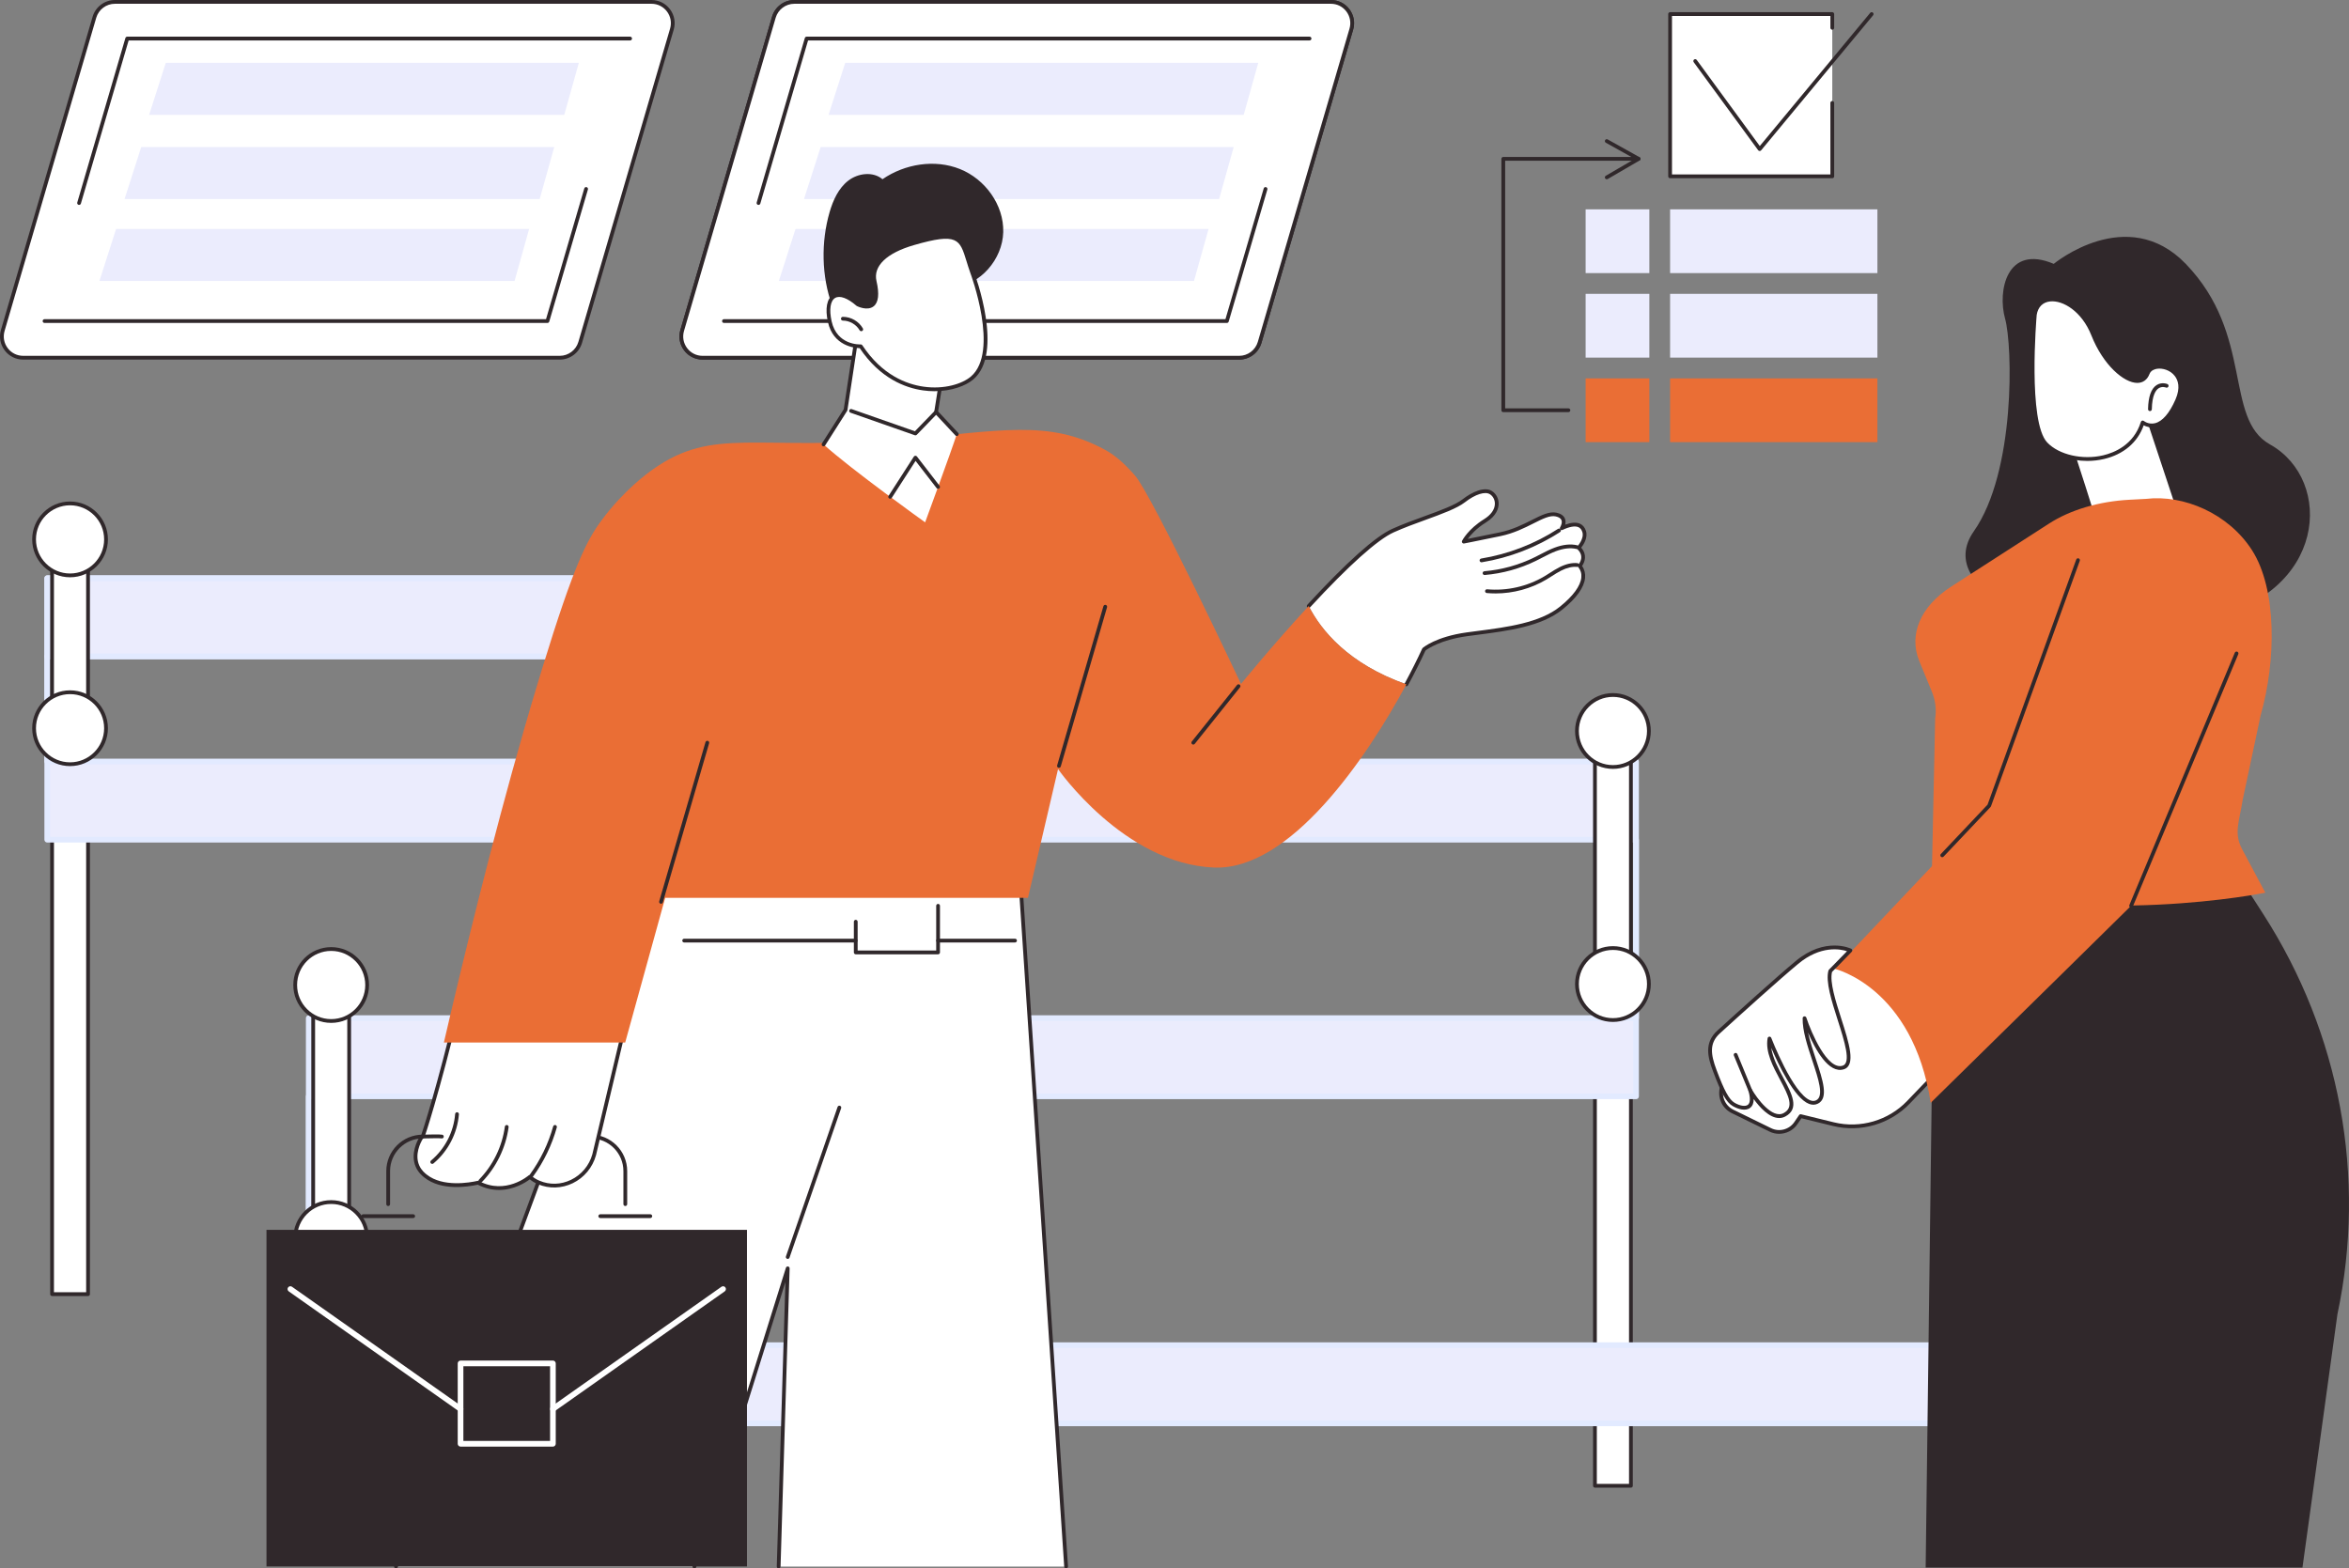<?xml version="1.0" encoding="UTF-8"?>
<svg xmlns="http://www.w3.org/2000/svg" width="602" height="402" viewBox="0 0 602 402" fill="none">
  <rect x="0" y="0" width="602" height="402" fill="#808080" stroke="none"/>
  <g clip-path="url(#clip0_2779_12192)">
    <path d="M317.588 91.686H180.064C176.427 91.686 173.81 88.191 174.833 84.698L198.328 4.406C199.009 2.081 201.138 0.484 203.559 0.484H341.083C344.72 0.484 347.337 3.979 346.314 7.472L322.817 87.764C322.136 90.089 320.007 91.686 317.585 91.686H317.588Z" fill="white"></path>
    <path d="M317.587 92.17H180.064C178.176 92.17 176.446 91.302 175.313 89.791C174.181 88.28 173.836 86.373 174.367 84.561L197.865 4.27C198.6 1.757 200.942 0 203.561 0H341.085C342.973 0 344.703 0.868 345.835 2.379C346.966 3.89 347.311 5.797 346.781 7.609L323.284 87.902C322.549 90.415 320.206 92.172 317.587 92.172V92.17ZM203.559 0.969C201.368 0.969 199.408 2.438 198.791 4.543L175.294 84.835C174.85 86.353 175.138 87.948 176.086 89.213C177.032 90.479 178.483 91.204 180.062 91.204H317.585C319.776 91.204 321.736 89.734 322.353 87.629L345.851 7.337C346.294 5.819 346.007 4.224 345.06 2.959C344.114 1.694 342.663 0.969 341.085 0.969H203.561H203.559Z" fill="#30282B"></path>
    <path d="M194.39 52.52C194.346 52.52 194.3 52.514 194.254 52.5C193.997 52.426 193.85 52.155 193.925 51.901L206.262 9.746C206.323 9.539 206.512 9.398 206.727 9.398H335.613C335.88 9.398 336.096 9.616 336.096 9.882C336.096 10.148 335.878 10.365 335.613 10.365H207.089L194.855 52.173C194.794 52.384 194.601 52.52 194.39 52.52Z" fill="#30282B"></path>
    <path d="M314.42 82.776H185.535C185.267 82.776 185.052 82.559 185.052 82.293C185.052 82.027 185.269 81.81 185.535 81.81H314.058L323.866 48.294C323.941 48.037 324.209 47.89 324.465 47.965C324.722 48.039 324.869 48.31 324.795 48.564L314.885 82.429C314.824 82.636 314.635 82.776 314.42 82.776Z" fill="#30282B"></path>
    <path d="M305.992 72.023H199.604L203.873 58.691H309.729L305.992 72.023Z" fill="#EBECFD"></path>
    <path d="M312.434 51.023H206.045L210.315 37.691H316.17L312.434 51.023Z" fill="#EBECFD"></path>
    <path d="M318.734 29.435H212.343L216.615 16.105H322.47L318.734 29.435Z" fill="#EBECFD"></path>
    <path d="M417.969 255.004H408.751V380.819H417.969V255.004Z" fill="white"></path>
    <path d="M417.97 381.301H408.752C408.485 381.301 408.27 381.084 408.27 380.818V255.003C408.27 254.735 408.487 254.52 408.752 254.52H417.97C418.238 254.52 418.453 254.737 418.453 255.003V380.818C418.453 381.086 418.236 381.301 417.97 381.301ZM409.235 380.332H417.487V255.486H409.235V380.332Z" fill="#30282B"></path>
    <path d="M22.562 205.891H13.345V331.706H22.562V205.891Z" fill="white"></path>
    <path d="M22.562 332.188H13.344C13.076 332.188 12.861 331.97 12.861 331.705V205.89C12.861 205.622 13.079 205.406 13.344 205.406H22.562C22.83 205.406 23.045 205.624 23.045 205.89V331.705C23.045 331.973 22.828 332.188 22.562 332.188ZM13.827 331.219H22.079V206.373H13.827V331.219Z" fill="#30282B"></path>
    <path d="M245.203 168.967H12.104C11.705 168.967 11.378 168.642 11.378 168.24V148.204C11.378 147.802 11.703 147.477 12.104 147.477H245.203C245.603 147.477 245.93 147.802 245.93 148.204V168.24C245.93 168.642 245.605 168.967 245.203 168.967ZM12.829 167.515H244.477V148.931H12.829V167.515Z" fill="#E2EAFF"></path>
    <path d="M419.288 195.32H12.104V215.357H419.288V195.32Z" fill="#EBECFD"></path>
    <path d="M419.286 260.66H79.122V280.696H419.286V260.66Z" fill="#EBECFD"></path>
    <path d="M506.35 344.879H99.166V364.915H506.35V344.879Z" fill="#EBECFD"></path>
    <path d="M222.957 147.887H12.104V167.923H222.957V147.887Z" fill="#EBECFD"></path>
    <path d="M524.972 345.508H79.122C78.723 345.508 78.396 345.182 78.396 344.78V260.956C78.396 260.554 78.721 260.229 79.122 260.229H418.562V195.909H12.104C11.705 195.909 11.378 195.584 11.378 195.182V148.196C11.378 147.794 11.703 147.469 12.104 147.469H257.117C257.516 147.469 257.843 147.794 257.843 148.196C257.843 148.598 257.518 148.923 257.117 148.923H12.829V194.457H419.288C419.688 194.457 420.015 194.782 420.015 195.184V260.956C420.015 261.358 419.69 261.683 419.288 261.683H79.849V344.056H524.972C525.372 344.056 525.699 344.381 525.699 344.783C525.699 345.185 525.374 345.51 524.972 345.51V345.508Z" fill="#E2EAFF"></path>
    <path d="M524.972 365.548H79.122C78.723 365.548 78.396 365.223 78.396 364.821V280.997C78.396 280.595 78.721 280.269 79.122 280.269H418.562V215.949H12.104C11.705 215.949 11.378 215.624 11.378 215.225V168.239C11.378 167.837 11.703 167.512 12.104 167.512H257.117C257.516 167.512 257.843 167.837 257.843 168.239C257.843 168.641 257.518 168.966 257.117 168.966H12.829V214.5H419.288C419.688 214.5 420.015 214.825 420.015 215.227V280.999C420.015 281.401 419.69 281.726 419.288 281.726H79.849V364.098H524.972C525.372 364.098 525.699 364.424 525.699 364.826C525.699 365.228 525.374 365.553 524.972 365.553V365.548Z" fill="#E2EAFF"></path>
    <path d="M89.483 257.188H80.266V311.765H89.483V257.188Z" fill="white"></path>
    <path d="M89.483 312.247H80.265C79.997 312.247 79.782 312.03 79.782 311.764V257.186C79.782 256.918 80 256.703 80.265 256.703H89.483C89.751 256.703 89.966 256.921 89.966 257.186V311.764C89.966 312.032 89.749 312.247 89.483 312.247ZM80.748 311.278H89V257.667H80.748V311.278Z" fill="#30282B"></path>
    <path d="M84.873 261.694C89.964 261.694 94.091 257.564 94.091 252.47C94.091 247.376 89.964 243.246 84.873 243.246C79.782 243.246 75.655 247.376 75.655 252.47C75.655 257.564 79.782 261.694 84.873 261.694Z" fill="white"></path>
    <path d="M84.873 262.177C79.523 262.177 75.17 257.821 75.17 252.467C75.17 247.114 79.523 242.758 84.873 242.758C90.222 242.758 94.576 247.114 94.576 252.467C94.576 257.821 90.222 262.177 84.873 262.177ZM84.873 243.729C80.056 243.729 76.138 247.65 76.138 252.47C76.138 257.289 80.056 261.21 84.873 261.21C89.689 261.21 93.608 257.289 93.608 252.47C93.608 247.65 89.689 243.729 84.873 243.729Z" fill="#30282B"></path>
    <path d="M84.873 326.55C89.964 326.55 94.091 322.42 94.091 317.326C94.091 312.231 89.964 308.102 84.873 308.102C79.782 308.102 75.655 312.231 75.655 317.326C75.655 322.42 79.782 326.55 84.873 326.55Z" fill="white"></path>
    <path d="M84.873 327.036C79.523 327.036 75.17 322.68 75.17 317.327C75.17 311.973 79.523 307.617 84.873 307.617C90.222 307.617 94.576 311.973 94.576 317.327C94.576 322.68 90.222 327.036 84.873 327.036ZM84.873 308.586C80.056 308.586 76.138 312.507 76.138 317.327C76.138 322.146 80.056 326.067 84.873 326.067C89.689 326.067 93.608 322.146 93.608 317.327C93.608 312.507 89.689 308.586 84.873 308.586Z" fill="#30282B"></path>
    <path d="M22.562 142.969H13.345V192.707H22.562V142.969Z" fill="white"></path>
    <path d="M22.562 193.189H13.344C13.076 193.189 12.861 192.972 12.861 192.706V142.968C12.861 142.7 13.079 142.484 13.344 142.484H22.562C22.83 142.484 23.045 142.702 23.045 142.968V192.706C23.045 192.974 22.828 193.189 22.562 193.189ZM13.827 192.22H22.079V143.451H13.827V192.22Z" fill="#30282B"></path>
    <path d="M17.952 147.475C23.043 147.475 27.17 143.346 27.17 138.251C27.17 133.157 23.043 129.027 17.952 129.027C12.861 129.027 8.734 133.157 8.734 138.251C8.734 143.346 12.861 147.475 17.952 147.475Z" fill="white"></path>
    <path d="M17.952 147.962C12.602 147.962 8.249 143.606 8.249 138.252C8.249 132.899 12.602 128.543 17.952 128.543C23.302 128.543 27.655 132.899 27.655 138.252C27.655 143.606 23.302 147.962 17.952 147.962ZM17.952 129.512C13.136 129.512 9.217 133.433 9.217 138.252C9.217 143.072 13.136 146.993 17.952 146.993C22.768 146.993 26.687 143.072 26.687 138.252C26.687 133.433 22.768 129.512 17.952 129.512Z" fill="#30282B"></path>
    <path d="M17.952 195.878C23.043 195.878 27.17 191.748 27.17 186.654C27.17 181.559 23.043 177.43 17.952 177.43C12.861 177.43 8.734 181.559 8.734 186.654C8.734 191.748 12.861 195.878 17.952 195.878Z" fill="white"></path>
    <path d="M17.952 196.36C12.602 196.36 8.249 192.004 8.249 186.651C8.249 181.298 12.602 176.941 17.952 176.941C23.302 176.941 27.655 181.298 27.655 186.651C27.655 192.004 23.302 196.36 17.952 196.36ZM17.952 177.912C13.136 177.912 9.217 181.834 9.217 186.653C9.217 191.473 13.136 195.394 17.952 195.394C22.768 195.394 26.687 191.473 26.687 186.653C26.687 181.834 22.768 177.912 17.952 177.912Z" fill="#30282B"></path>
    <path d="M417.969 192.078H408.751V246.656H417.969V192.078Z" fill="white"></path>
    <path d="M417.97 247.142H408.752C408.485 247.142 408.27 246.924 408.27 246.658V192.081C408.27 191.813 408.487 191.598 408.752 191.598H417.97C418.238 191.598 418.453 191.815 418.453 192.081V246.658C418.453 246.926 418.236 247.142 417.97 247.142ZM409.235 246.173H417.487V192.562H409.235V246.173Z" fill="#30282B"></path>
    <path d="M413.36 196.589C418.451 196.589 422.578 192.459 422.578 187.365C422.578 182.27 418.451 178.141 413.36 178.141C408.269 178.141 404.143 182.27 404.143 187.365C404.143 192.459 408.269 196.589 413.36 196.589Z" fill="white"></path>
    <path d="M413.361 197.071C408.011 197.071 403.658 192.715 403.658 187.362C403.658 182.008 408.011 177.652 413.361 177.652C418.711 177.652 423.064 182.008 423.064 187.362C423.064 192.715 418.711 197.071 413.361 197.071ZM413.361 178.621C408.545 178.621 404.626 182.542 404.626 187.362C404.626 192.181 408.545 196.103 413.361 196.103C418.177 196.103 422.096 192.181 422.096 187.362C422.096 182.542 418.177 178.621 413.361 178.621Z" fill="#30282B"></path>
    <path d="M413.36 261.444C418.451 261.444 422.578 257.314 422.578 252.22C422.578 247.126 418.451 242.996 413.36 242.996C408.269 242.996 404.143 247.126 404.143 252.22C404.143 257.314 408.269 261.444 413.36 261.444Z" fill="white"></path>
    <path d="M413.361 261.931C408.011 261.931 403.658 257.575 403.658 252.221C403.658 246.868 408.011 242.512 413.361 242.512C418.711 242.512 423.064 246.868 423.064 252.221C423.064 257.575 418.711 261.931 413.361 261.931ZM413.361 243.48C408.545 243.48 404.626 247.402 404.626 252.221C404.626 257.041 408.545 260.962 413.361 260.962C418.177 260.962 422.096 257.041 422.096 252.221C422.096 247.402 418.177 243.48 413.361 243.48Z" fill="#30282B"></path>
    <path d="M143.461 91.686H5.94C2.303 91.686 -0.314 88.191 0.709 84.698L24.204 4.406C24.885 2.081 27.014 0.484 29.435 0.484H166.959C170.596 0.484 173.213 3.979 172.19 7.472L148.693 87.764C148.012 90.089 145.883 91.686 143.461 91.686Z" fill="white"></path>
    <path d="M143.461 92.17H5.94C4.052 92.17 2.322 91.302 1.189 89.791C0.057 88.28 -0.288 86.373 0.243 84.561L23.739 4.27C24.474 1.757 26.816 0 29.435 0H166.959C168.847 0 170.576 0.868 171.709 2.379C172.84 3.89 173.184 5.797 172.655 7.609L149.158 87.902C148.422 90.415 146.08 92.172 143.461 92.172V92.17ZM29.435 0.969C27.244 0.969 25.284 2.438 24.667 4.543L1.172 84.833C0.728 86.351 1.016 87.946 1.964 89.211C2.91 90.476 4.361 91.201 5.94 91.201H143.463C145.654 91.201 147.614 89.732 148.229 87.627L171.727 7.335C172.17 5.817 171.883 4.222 170.936 2.957C169.99 1.691 168.539 0.967 166.961 0.967H29.435V0.969Z" fill="#30282B"></path>
    <path d="M20.266 52.52C20.222 52.52 20.176 52.514 20.13 52.5C19.873 52.426 19.726 52.155 19.801 51.901L32.138 9.746C32.199 9.539 32.388 9.398 32.603 9.398H161.489C161.756 9.398 161.971 9.616 161.971 9.882C161.971 10.148 161.754 10.365 161.489 10.365H32.965L20.731 52.173C20.67 52.384 20.477 52.52 20.266 52.52Z" fill="#30282B"></path>
    <path d="M140.296 82.776H11.411C11.143 82.776 10.928 82.559 10.928 82.293C10.928 82.027 11.145 81.81 11.411 81.81H139.934L149.742 48.294C149.817 48.037 150.087 47.89 150.341 47.965C150.598 48.039 150.745 48.31 150.671 48.564L140.761 82.429C140.7 82.636 140.511 82.776 140.296 82.776Z" fill="#30282B"></path>
    <path d="M131.868 72.023H25.48L29.749 58.691H135.605L131.868 72.023Z" fill="#EBECFD"></path>
    <path d="M138.309 51.023H31.92L36.19 37.691H142.045L138.309 51.023Z" fill="#EBECFD"></path>
    <path d="M144.608 29.435H38.219L42.488 16.105H148.346L144.608 29.435Z" fill="#EBECFD"></path>
    <path d="M317.588 91.686H180.064C176.427 91.686 173.81 88.191 174.833 84.698L198.328 4.406C199.009 2.081 201.138 0.484 203.559 0.484H341.083C344.72 0.484 347.337 3.979 346.314 7.472L322.817 87.764C322.136 90.089 320.007 91.686 317.585 91.686H317.588Z" fill="white"></path>
    <path d="M317.587 92.17H180.064C178.176 92.17 176.446 91.302 175.313 89.791C174.181 88.28 173.836 86.373 174.367 84.561L197.865 4.27C198.6 1.757 200.942 0 203.561 0H341.085C342.973 0 344.703 0.868 345.835 2.379C346.966 3.89 347.311 5.797 346.781 7.609L323.284 87.902C322.549 90.415 320.206 92.172 317.587 92.172V92.17ZM203.559 0.969C201.368 0.969 199.408 2.438 198.791 4.543L175.294 84.835C174.85 86.353 175.138 87.948 176.086 89.213C177.032 90.479 178.483 91.204 180.062 91.204H317.585C319.776 91.204 321.736 89.734 322.353 87.629L345.851 7.337C346.294 5.819 346.007 4.224 345.06 2.959C344.114 1.694 342.663 0.969 341.085 0.969H203.561H203.559Z" fill="#30282B"></path>
    <path d="M194.391 52.034L206.728 9.879H335.611L194.391 52.034Z" fill="white"></path>
    <path d="M194.39 52.52C194.346 52.52 194.3 52.514 194.254 52.5C193.997 52.426 193.85 52.155 193.925 51.901L206.262 9.746C206.323 9.539 206.512 9.398 206.727 9.398H335.613C335.88 9.398 336.096 9.616 336.096 9.882C336.096 10.148 335.878 10.365 335.613 10.365H207.089L194.855 52.173C194.794 52.384 194.601 52.52 194.39 52.52Z" fill="#30282B"></path>
    <path d="M324.332 48.426L314.42 82.29H185.537L324.332 48.426Z" fill="white"></path>
    <path d="M314.42 82.776H185.535C185.267 82.776 185.052 82.559 185.052 82.293C185.052 82.027 185.269 81.81 185.535 81.81H314.058L323.866 48.294C323.941 48.037 324.209 47.89 324.465 47.965C324.722 48.039 324.869 48.31 324.795 48.564L314.885 82.429C314.824 82.636 314.635 82.776 314.42 82.776Z" fill="#30282B"></path>
    <path d="M305.992 72.023H199.604L203.873 58.691H309.729L305.992 72.023Z" fill="#EBECFD"></path>
    <path d="M312.434 51.023H206.045L210.315 37.691H316.17L312.434 51.023Z" fill="#EBECFD"></path>
    <path d="M318.734 29.435H212.343L216.615 16.105H322.47L318.734 29.435Z" fill="#EBECFD"></path>
    <path d="M526.331 67.631C526.331 67.631 545.124 52.052 560.165 67.631C577.677 85.767 569.912 107.295 581.738 113.903C598.189 123.094 596.327 152.385 565.287 158.652C526.546 166.475 495.135 151.449 505.845 136.182C516.555 120.915 515.816 88.665 513.857 81.653C511.899 74.643 514.226 62.491 526.333 67.631H526.331Z" fill="#30282B"></path>
    <path d="M530.082 112.968C531.627 117.047 537.35 135.403 537.35 135.403L560.165 136.183L549.301 103.43L530.082 112.968Z" fill="white"></path>
    <path d="M560.163 136.666C560.163 136.666 560.152 136.666 560.146 136.666L537.331 135.887C537.125 135.88 536.947 135.744 536.885 135.546C536.828 135.364 531.149 117.157 529.628 113.137C529.54 112.904 529.643 112.643 529.865 112.533L549.084 102.995C549.209 102.933 549.356 102.929 549.486 102.982C549.615 103.037 549.714 103.142 549.758 103.276L560.622 136.029C560.673 136.179 560.646 136.346 560.55 136.471C560.458 136.594 560.315 136.664 560.163 136.664V136.666ZM537.708 134.931L559.485 135.676L549.016 104.111L530.686 113.208C532.278 117.581 536.956 132.521 537.708 134.931Z" fill="#30282B"></path>
    <path d="M521.484 80.646C521.484 80.646 519.049 108.223 524.314 113.748C530.083 119.807 545.695 119.422 549.128 108.276C549.128 108.276 553.798 112.155 557.979 102.584C561.555 94.402 551.846 91.961 550.415 95.693C548.479 100.75 540.297 95.535 536.425 85.775C532.552 76.015 522.575 73.941 521.486 80.646H521.484Z" fill="white"></path>
    <path d="M534.921 118.141C530.585 118.141 526.428 116.669 523.962 114.082C518.61 108.46 520.902 81.737 521.001 80.602C521.001 80.591 521.003 80.577 521.005 80.566C521.405 78.104 522.968 76.544 525.288 76.291C528.959 75.894 534.26 79.018 536.87 85.595C539.711 92.754 544.718 97.171 547.741 97.171C547.747 97.171 547.754 97.171 547.758 97.171C548.801 97.165 549.541 96.609 549.96 95.519C550.364 94.463 551.363 93.747 552.698 93.555C554.375 93.316 556.704 93.918 558.137 95.803C559.501 97.595 559.599 100.073 558.418 102.777C556.726 106.65 554.73 108.884 552.483 109.416C551.124 109.739 550.017 109.348 549.387 109.014C547.816 113.412 544.226 116.467 539.217 117.647C537.801 117.981 536.35 118.141 534.919 118.141H534.921ZM521.965 80.705C521.894 81.531 519.664 108.164 524.663 113.414C527.668 116.571 533.698 117.955 538.997 116.705C541.827 116.039 546.845 114.038 548.663 108.133C548.711 107.979 548.832 107.858 548.988 107.812C549.141 107.766 549.31 107.801 549.436 107.905C549.484 107.942 550.645 108.869 552.278 108.473C554.18 108.012 555.997 105.91 557.534 102.393C558.86 99.357 558.177 97.453 557.369 96.391C556.182 94.827 554.188 94.322 552.836 94.518C552.261 94.599 551.242 94.885 550.865 95.871C550.307 97.327 549.205 98.136 547.765 98.144C547.758 98.144 547.75 98.144 547.743 98.144C544.33 98.144 539.002 93.595 535.972 85.957C533.538 79.824 528.704 76.9 525.394 77.258C523.515 77.462 522.296 78.688 521.963 80.707L521.965 80.705Z" fill="#30282B"></path>
    <path d="M550.985 105.365C550.985 105.365 550.978 105.365 550.976 105.365C550.708 105.361 550.498 105.139 550.502 104.873C550.561 101.686 551.294 99.61 552.682 98.707C554.012 97.841 555.404 98.415 555.463 98.439C555.709 98.542 555.823 98.828 555.72 99.074C555.617 99.32 555.331 99.434 555.09 99.333C555.048 99.315 554.093 98.938 553.2 99.526C552.447 100.023 551.536 101.356 551.47 104.891C551.466 105.154 551.251 105.365 550.987 105.365H550.985Z" fill="#30282B"></path>
    <path d="M495.681 232.372L493.508 401.775H590.075L599.03 336.879C606.517 301.615 599.725 264.921 580.054 234.341L567.245 214.43L495.681 232.37V232.372Z" fill="#30282B"></path>
    <path d="M577.146 141.027C583.556 151.015 583.334 169.437 579.365 183.296L574.753 205.028C573.879 210.599 572.492 213.356 574.47 217.396L580.555 228.81C580.555 228.81 535.681 237.999 495.056 225.783L495.943 184.17C496.301 181.838 496.006 179.485 495.071 177.213L491.89 169.485C489.085 162.671 492.16 155.44 500.008 150.381L525.126 134.195C530.592 130.672 537.924 128.503 545.761 128.09L549.96 127.869C559.668 126.717 571.114 131.625 577.144 141.02L577.146 141.027Z" fill="#EA6E35"></path>
    <path d="M500.102 271.065L489.075 282.541C484.121 287.698 476.811 289.825 469.876 288.131L461.464 286.075L460.243 287.87C458.799 289.996 456.02 290.736 453.715 289.61L444.012 284.865C441.498 283.634 440.396 280.636 441.512 278.064L448.556 261.808L475.588 244.113L500.102 271.065Z" fill="white"></path>
    <path d="M455.956 290.612C455.125 290.612 454.286 290.43 453.502 290.045L443.799 285.3C441.047 283.954 439.846 280.69 441.069 277.871L448.113 261.615C448.15 261.53 448.212 261.455 448.291 261.402L475.323 243.708C475.52 243.578 475.786 243.611 475.946 243.787L500.46 270.738C500.631 270.927 500.627 271.215 500.451 271.4L489.425 282.875C484.369 288.136 476.837 290.331 469.762 288.6L461.675 286.623L460.643 288.141C459.565 289.727 457.779 290.608 455.954 290.61L455.956 290.612ZM448.943 262.136L441.958 278.258C440.943 280.602 441.94 283.312 444.227 284.433L453.93 289.178C456.003 290.19 458.547 289.514 459.846 287.6L461.067 285.806C461.181 285.639 461.385 285.56 461.583 285.608L469.995 287.664C476.736 289.312 483.915 287.223 488.731 282.21L499.444 271.059L475.511 244.747L448.945 262.136H448.943Z" fill="#30282B"></path>
    <path d="M573.179 167.477L546.158 232.162C546.158 232.162 516.841 261.055 494.799 282.667C490.226 253.009 470.219 248.332 470.219 248.332L509.792 206.498L532.556 143.57L573.181 167.475L573.179 167.477Z" fill="#EA6E35"></path>
    <path d="M546.16 232.648C546.099 232.648 546.035 232.637 545.973 232.61C545.728 232.507 545.611 232.224 545.714 231.978L572.735 167.293C572.838 167.047 573.122 166.931 573.367 167.034C573.613 167.137 573.73 167.42 573.627 167.666L546.606 232.351C546.529 232.538 546.349 232.648 546.16 232.648Z" fill="#30282B"></path>
    <path d="M497.751 219.713C497.632 219.713 497.512 219.669 497.419 219.581C497.226 219.396 497.217 219.091 497.4 218.895L509.37 206.24L532.099 143.41C532.192 143.157 532.466 143.027 532.718 143.12C532.969 143.21 533.098 143.489 533.008 143.739L510.246 206.666C510.224 206.728 510.189 206.785 510.143 206.833L498.102 219.561C498.008 219.662 497.878 219.713 497.751 219.713Z" fill="#30282B"></path>
    <path d="M469.064 248.885L474.217 243.611C474.217 243.611 467.877 240.561 460.518 246.686C455.632 250.754 446.217 259.253 440.445 264.504C437.383 267.289 437.996 270.501 439.451 274.382C441.433 279.674 442.722 282.145 444.3 283.072C446.689 284.476 450.109 284.689 448.555 279.476C448.555 279.476 453.355 287.877 457.335 285.722C463.3 282.493 452.148 273.565 453.483 266.182C453.483 266.182 460.674 284.924 465.673 282.44C469.87 280.355 462.303 268.352 462.468 260.982C462.468 260.982 467.168 275.296 472.401 273.602C477.268 272.027 467.42 254.902 469.062 248.883L469.064 248.885Z" fill="white"></path>
    <path d="M455.961 286.564C453.412 286.564 450.898 283.719 449.432 281.696C449.441 282.717 449.147 283.466 448.55 283.934C447.369 284.861 445.454 284.314 444.058 283.493C442.421 282.531 441.145 280.274 439.003 274.554C437.677 271.011 436.669 267.29 440.127 264.146C445.494 259.265 455.238 250.456 460.215 246.315C467.725 240.064 474.161 243.044 474.431 243.176C474.572 243.244 474.67 243.374 474.699 243.528C474.725 243.681 474.677 243.84 474.569 243.949L469.507 249.132C468.884 251.726 470.416 256.515 471.896 261.15C473.852 267.27 475.698 273.049 472.556 274.064C468.651 275.327 465.191 268.913 463.367 264.66C463.83 266.855 464.621 269.229 465.393 271.554C467.165 276.883 468.695 281.483 465.894 282.875C465.185 283.229 464.41 283.244 463.591 282.926C459.824 281.456 455.721 272.738 453.939 268.564C454.286 271.123 455.728 273.823 457.038 276.272C459.207 280.325 461.255 284.156 457.572 286.151C457.041 286.438 456.501 286.566 455.965 286.566L455.961 286.564ZM448.556 278.994C448.725 278.994 448.888 279.082 448.975 279.238C450.246 281.461 454.182 286.88 457.107 285.298C459.807 283.835 458.514 281.089 456.18 276.729C454.395 273.392 452.371 269.612 453.006 266.099C453.045 265.886 453.221 265.723 453.436 265.704C453.653 265.684 453.855 265.809 453.932 266.011C453.987 266.154 459.451 280.277 463.934 282.025C464.496 282.245 464.992 282.238 465.455 282.01C467.503 280.993 466.028 276.558 464.467 271.861C463.209 268.08 461.91 264.173 461.982 260.974C461.986 260.739 462.162 260.541 462.395 260.506C462.627 260.471 462.851 260.609 462.926 260.833C464.193 264.687 468.339 274.409 472.251 273.144C474.475 272.426 472.69 266.844 470.965 261.444C469.419 256.605 467.819 251.598 468.594 248.758C468.616 248.679 468.658 248.607 468.715 248.547L473.353 243.8C471.604 243.236 466.583 242.267 460.825 247.06C455.864 251.19 446.13 259.988 440.77 264.864C438.043 267.345 438.386 270.172 439.903 274.216C441.931 279.626 443.145 281.836 444.543 282.658C445.909 283.462 447.309 283.673 447.948 283.172C448.576 282.68 448.626 281.417 448.089 279.615C448.018 279.38 448.137 279.13 448.361 279.033C448.422 279.007 448.488 278.994 448.552 278.994H448.556Z" fill="#30282B"></path>
    <path d="M448.557 279.961C448.368 279.961 448.186 279.849 448.109 279.663L444.353 270.544C444.252 270.298 444.368 270.015 444.616 269.911C444.862 269.81 445.145 269.927 445.248 270.175L449.004 279.294C449.105 279.54 448.989 279.823 448.741 279.926C448.682 279.95 448.618 279.964 448.557 279.964V279.961Z" fill="#30282B"></path>
    <path d="M177.963 401.519L201.878 325.092L199.553 401.519H273.224L260.852 216.098L165.486 228.623L101.486 401.519H177.963Z" fill="white"></path>
    <path d="M260.132 241.568H240.413C240.145 241.568 239.93 241.351 239.93 241.085C239.93 240.819 240.147 240.602 240.413 240.602H260.132C260.4 240.602 260.615 240.819 260.615 241.085C260.615 241.351 260.398 241.568 260.132 241.568Z" fill="#30282B"></path>
    <path d="M219.287 241.568H175.338C175.071 241.568 174.855 241.351 174.855 241.085C174.855 240.819 175.073 240.602 175.338 240.602H219.287C219.554 240.602 219.77 240.819 219.77 241.085C219.77 241.351 219.552 241.568 219.287 241.568Z" fill="#30282B"></path>
    <path d="M240.412 244.599H219.312C219.044 244.599 218.829 244.381 218.829 244.115V236.244C218.829 235.976 219.046 235.761 219.312 235.761C219.578 235.761 219.795 235.979 219.795 236.244V243.632H239.927V232.163C239.927 231.895 240.145 231.68 240.41 231.68C240.676 231.68 240.893 231.897 240.893 232.163V244.115C240.893 244.383 240.676 244.599 240.41 244.599H240.412Z" fill="#30282B"></path>
    <path d="M177.963 401.999C177.915 401.999 177.867 401.992 177.818 401.977C177.564 401.898 177.421 401.625 177.502 401.371L201.417 324.944C201.489 324.714 201.724 324.571 201.959 324.613C202.198 324.652 202.37 324.863 202.363 325.105L200.038 401.531C200.03 401.799 199.795 402.01 199.54 402.001C199.272 401.992 199.064 401.77 199.07 401.502L201.29 328.6L178.426 401.663C178.363 401.869 178.172 402.003 177.965 402.003L177.963 401.999Z" fill="#30282B"></path>
    <path d="M101.486 402C101.431 402 101.374 401.992 101.317 401.97C101.067 401.877 100.94 401.598 101.032 401.348L165.029 228.455C165.09 228.286 165.242 228.167 165.42 228.143L260.786 215.617C260.918 215.6 261.052 215.639 261.155 215.723C261.258 215.809 261.322 215.932 261.331 216.066L273.703 401.484C273.721 401.75 273.519 401.981 273.253 402C272.994 402.018 272.757 401.816 272.737 401.55L260.4 216.645L165.832 229.066L101.936 401.686C101.864 401.882 101.68 402.003 101.482 402.003L101.486 402Z" fill="#30282B"></path>
    <path d="M201.878 322.67C201.825 322.67 201.773 322.661 201.72 322.643C201.468 322.556 201.334 322.281 201.421 322.028L214.654 283.724C214.742 283.472 215.016 283.338 215.269 283.425C215.521 283.513 215.655 283.788 215.567 284.04L202.335 322.345C202.264 322.545 202.078 322.67 201.878 322.67Z" fill="#30282B"></path>
    <path d="M404.564 140.402C404.564 140.402 406.625 138.212 405.973 136.202C405.321 134.192 403.372 133.904 400.239 135.38C400.239 135.38 402.015 132.606 398.813 131.885C395.612 131.165 391.333 135.501 384.44 136.929C377.55 138.357 375.126 138.818 375.126 138.818C375.126 138.818 376.566 135.965 380.57 133.485C384.572 131.005 384.032 127.576 382.149 126.299C380.542 125.21 377.633 126.411 375.128 128.351C371.838 130.899 363.625 132.999 356.981 135.998C351.925 138.28 343.263 146.803 335.391 155.331C338.585 161.563 345.524 170.15 360.425 175.407C362.247 172.02 363.766 168.955 364.923 166.442C364.923 166.442 368.08 163.668 375.927 162.576C383.775 161.484 394.11 160.685 400.097 155.856C406.083 151.026 406.682 147.291 404.834 145.044C404.834 145.044 406.988 142.685 404.564 140.404V140.402Z" fill="white"></path>
    <path d="M360.426 175.89C360.349 175.89 360.27 175.873 360.197 175.833C359.962 175.706 359.875 175.414 360 175.179C361.673 172.07 363.225 168.979 364.485 166.24C364.513 166.179 364.555 166.124 364.605 166.08C364.739 165.963 367.962 163.198 375.862 162.097C376.793 161.967 377.757 161.842 378.747 161.715C386.189 160.748 394.623 159.652 399.797 155.481C403.149 152.776 405.037 150.204 405.258 148.04C405.364 147.023 405.096 146.118 404.466 145.351C404.315 145.165 404.321 144.895 404.484 144.719C404.668 144.512 406.244 142.643 404.24 140.758C404.045 140.576 404.036 140.268 404.218 140.075C404.238 140.055 406.075 138.065 405.52 136.356C405.316 135.728 404.982 135.321 404.497 135.11C403.634 134.737 402.233 134.983 400.451 135.822C400.258 135.914 400.023 135.866 399.882 135.703C399.74 135.541 399.722 135.306 399.839 135.124C400.019 134.836 400.433 133.946 400.161 133.294C399.979 132.85 399.489 132.538 398.712 132.362C397.228 132.028 395.362 132.966 393 134.157C390.746 135.293 387.938 136.705 384.547 137.408C377.731 138.821 375.25 139.295 375.226 139.3C375.044 139.332 374.859 139.262 374.749 139.115C374.637 138.968 374.62 138.77 374.703 138.605C374.765 138.485 376.253 135.6 380.323 133.078C382.09 131.984 383.078 130.592 383.107 129.155C383.126 128.153 382.67 127.237 381.882 126.706C380.641 125.867 378.108 126.664 375.428 128.74C373.382 130.326 369.496 131.738 365.385 133.232C362.638 134.232 359.8 135.264 357.181 136.444C353.041 138.313 345.63 144.958 335.747 155.665C335.565 155.863 335.26 155.874 335.064 155.691C334.869 155.509 334.856 155.204 335.038 155.008C345.149 144.053 352.466 137.511 356.784 135.561C359.433 134.363 362.292 133.327 365.053 132.321C369.092 130.851 372.908 129.465 374.835 127.971C377.234 126.11 380.488 124.592 382.422 125.902C383.482 126.62 384.097 127.841 384.07 129.173C384.051 130.201 383.601 132.182 380.828 133.9C378.345 135.438 376.879 137.123 376.148 138.129C377.463 137.867 380.035 137.351 384.347 136.457C387.616 135.78 390.243 134.456 392.564 133.289C395.097 132.013 397.097 131.005 398.923 131.415C400.027 131.664 400.745 132.171 401.055 132.927C401.272 133.456 401.241 134.012 401.129 134.484C402.688 133.907 403.944 133.816 404.879 134.221C405.623 134.544 406.148 135.161 406.437 136.055C407.01 137.821 405.812 139.633 405.219 140.382C406.797 142.151 406.178 144.042 405.449 145.055C406.071 145.953 406.334 147.012 406.22 148.141C405.968 150.602 404.012 153.326 400.403 156.236C395.018 160.579 386.439 161.695 378.87 162.677C377.884 162.804 376.923 162.93 375.994 163.059C369.051 164.026 365.83 166.348 365.314 166.75C364.054 169.48 362.511 172.553 360.849 175.64C360.762 175.802 360.595 175.895 360.423 175.895L360.426 175.89Z" fill="#30282B"></path>
    <path d="M383.286 152.103C382.533 152.103 381.782 152.07 381.034 152.002C380.768 151.977 380.573 151.742 380.597 151.476C380.621 151.211 380.849 151.013 381.121 151.039C386.192 151.501 391.397 150.323 395.779 147.727C396.244 147.45 396.701 147.16 397.155 146.868C397.956 146.356 398.786 145.827 399.662 145.385C401.311 144.552 402.861 144.201 404.257 144.337C404.522 144.363 404.718 144.601 404.691 144.867C404.665 145.132 404.424 145.326 404.162 145.302C402.946 145.183 401.581 145.501 400.097 146.25C399.267 146.67 398.457 147.186 397.676 147.685C397.21 147.981 396.745 148.278 396.271 148.559C392.363 150.877 387.826 152.105 383.286 152.105V152.103Z" fill="#30282B"></path>
    <path d="M380.456 147.38C380.208 147.38 379.995 147.189 379.975 146.936C379.953 146.671 380.149 146.435 380.417 146.414C384.886 146.031 389.195 144.838 393.223 142.868C393.75 142.611 394.273 142.339 394.793 142.068C395.948 141.469 397.142 140.849 398.393 140.377C400.553 139.562 402.527 139.358 404.254 139.768C404.516 139.83 404.676 140.091 404.614 140.351C404.553 140.61 404.292 140.772 404.033 140.709C402.494 140.344 400.711 140.537 398.736 141.282C397.539 141.732 396.371 142.341 395.241 142.927C394.712 143.202 394.185 143.476 393.649 143.738C389.511 145.761 385.088 146.987 380.5 147.378C380.487 147.378 380.471 147.378 380.458 147.378L380.456 147.38Z" fill="#30282B"></path>
    <path d="M379.675 144.121C379.443 144.121 379.236 143.952 379.199 143.715C379.155 143.451 379.335 143.203 379.598 143.159C386.562 142.026 393.369 139.394 399.285 135.554C399.509 135.409 399.808 135.473 399.955 135.697C400.1 135.921 400.036 136.222 399.812 136.367C393.784 140.282 386.847 142.962 379.754 144.117C379.728 144.121 379.702 144.124 379.675 144.124V144.121Z" fill="#30282B"></path>
    <path d="M191.431 315.223H68.293V401.499H191.431V315.223Z" fill="#30282B"></path>
    <path d="M141.7 370.779H118.029C117.63 370.779 117.303 370.454 117.303 370.052V349.454C117.303 349.052 117.628 348.727 118.029 348.727H141.7C142.1 348.727 142.427 349.052 142.427 349.454V370.052C142.427 370.454 142.102 370.779 141.7 370.779ZM118.754 369.327H140.974V350.181H118.754V369.327Z" fill="white"></path>
    <path d="M141.7 361.858C141.472 361.858 141.248 361.75 141.108 361.551C140.877 361.223 140.956 360.771 141.283 360.54L184.896 329.808C185.223 329.577 185.675 329.656 185.905 329.984C186.136 330.311 186.057 330.764 185.73 330.994L142.117 361.726C141.99 361.816 141.845 361.858 141.7 361.858Z" fill="white"></path>
    <path d="M118.027 361.86C117.882 361.86 117.738 361.816 117.61 361.729L74 330.996C73.673 330.766 73.594 330.313 73.825 329.984C74.055 329.656 74.509 329.577 74.834 329.808L118.444 360.54C118.771 360.771 118.851 361.223 118.62 361.553C118.48 361.753 118.253 361.86 118.027 361.86Z" fill="white"></path>
    <path d="M160.25 309.116C159.982 309.116 159.767 308.899 159.767 308.633V300.171C159.767 295.552 156.011 291.793 151.394 291.793H108.337C103.721 291.793 99.965 295.552 99.965 300.171V308.633C99.965 308.901 99.748 309.116 99.482 309.116C99.216 309.116 98.999 308.899 98.999 308.633V300.171C98.999 295.018 103.19 290.824 108.34 290.824H151.397C156.547 290.824 160.737 295.018 160.737 300.171V308.633C160.737 308.901 160.52 309.116 160.254 309.116H160.25Z" fill="#30282B"></path>
    <path d="M105.893 312.197H93.066C92.798 312.197 92.583 311.98 92.583 311.714C92.583 311.448 92.8 311.23 93.066 311.23H105.893C106.16 311.23 106.376 311.448 106.376 311.714C106.376 311.98 106.158 312.197 105.893 312.197Z" fill="#30282B"></path>
    <path d="M166.662 312.197H153.835C153.568 312.197 153.353 311.98 153.353 311.714C153.353 311.448 153.57 311.23 153.835 311.23H166.662C166.93 311.23 167.145 311.448 167.145 311.714C167.145 311.98 166.928 312.197 166.662 312.197Z" fill="#30282B"></path>
    <path d="M107.954 291.626L108.336 291.312C108.336 291.312 111.859 281.216 117.711 256.964L161.774 255.965L152.273 295.98C150.585 302.092 143.918 305.551 138.083 303.085C137.211 302.715 136.428 302.243 135.793 301.639C135.793 301.639 129.728 306.977 122.508 303.139C121.017 303.476 113.593 305.029 109.071 301.448C108.548 301.033 107.574 300.242 106.977 298.86C105.583 295.62 107.598 292.209 107.954 291.629V291.626Z" fill="white"></path>
    <path d="M127.866 304.997C126.191 304.997 124.354 304.632 122.44 303.648C119.621 304.263 113.033 305.201 108.77 301.825C108.257 301.419 107.19 300.573 106.533 299.048C105.122 295.769 106.946 292.344 107.541 291.373C107.57 291.327 107.605 291.285 107.646 291.252L107.923 291.026C108.347 289.778 111.808 279.363 117.242 256.851C117.292 256.638 117.481 256.487 117.7 256.48L161.763 255.481C161.914 255.476 162.055 255.544 162.149 255.661C162.243 255.777 162.279 255.931 162.243 256.078L152.745 296.094C151.873 299.246 149.698 301.856 146.769 303.273C143.957 304.632 140.722 304.727 137.894 303.532C137.073 303.185 136.362 302.763 135.774 302.273C134.795 303.009 131.778 305.004 127.866 305.004V304.997ZM122.508 302.653C122.587 302.653 122.664 302.673 122.734 302.71C129.583 306.35 135.416 301.324 135.473 301.274C135.659 301.109 135.945 301.113 136.125 301.287C136.682 301.816 137.405 302.271 138.27 302.635C140.88 303.74 143.749 303.655 146.348 302.398C149.026 301.102 151.015 298.717 151.807 295.85L161.159 256.46L118.096 257.438C112.357 281.178 108.83 291.371 108.794 291.472C108.766 291.555 108.713 291.63 108.645 291.687L108.327 291.948C107.756 292.902 106.228 295.885 107.425 298.666C107.984 299.966 108.922 300.709 109.374 301.067C113.514 304.345 120.394 303.121 122.405 302.666C122.44 302.657 122.475 302.655 122.51 302.655L122.508 302.653Z" fill="#30282B"></path>
    <path d="M136.208 301.778C136.11 301.778 136.011 301.747 135.925 301.685C135.708 301.527 135.662 301.226 135.818 301.009C138.524 297.281 140.526 293.142 141.767 288.705C141.839 288.448 142.109 288.299 142.364 288.369C142.621 288.441 142.77 288.707 142.7 288.966C141.429 293.514 139.376 297.758 136.601 301.578C136.507 301.707 136.36 301.778 136.211 301.778H136.208Z" fill="#30282B"></path>
    <path d="M123.089 303.192C122.966 303.192 122.846 303.146 122.751 303.054C122.56 302.867 122.558 302.56 122.745 302.369C126.338 298.696 128.698 293.865 129.385 288.771C129.42 288.507 129.664 288.321 129.93 288.356C130.195 288.391 130.38 288.635 130.345 288.901C129.629 294.201 127.175 299.223 123.436 303.045C123.342 303.142 123.217 303.19 123.092 303.19L123.089 303.192Z" fill="#30282B"></path>
    <path d="M110.77 298.319C110.632 298.319 110.494 298.26 110.399 298.145C110.228 297.941 110.256 297.636 110.461 297.464C114.015 294.494 116.269 290.143 116.645 285.527C116.666 285.262 116.904 285.062 117.167 285.084C117.433 285.106 117.632 285.339 117.61 285.604C117.213 290.479 114.833 295.072 111.082 298.207C110.992 298.282 110.882 298.319 110.772 298.319H110.77Z" fill="#30282B"></path>
    <path d="M113.242 291.313C112.794 291.188 108.336 291.313 108.336 291.313H113.242Z" fill="white"></path>
    <path d="M113.242 291.793C113.2 291.793 113.159 291.789 113.117 291.778C112.792 291.712 110.441 291.734 108.349 291.793C108.081 291.802 107.86 291.591 107.851 291.323C107.844 291.055 108.055 290.833 108.321 290.827C109.684 290.787 112.904 290.712 113.372 290.844C113.629 290.917 113.778 291.185 113.708 291.442C113.648 291.655 113.453 291.795 113.242 291.795V291.793Z" fill="#30282B"></path>
    <path d="M160.224 267.213H113.756C118.519 246.673 125.972 215.976 134.268 187.109C135.53 182.718 136.641 178.86 138.999 171.183C147.18 144.543 150.414 138.425 154.251 133.25C159.871 125.671 165.914 121.295 167.348 120.285C183.026 109.235 193.521 115.705 231.318 112.579C256.357 110.507 268.714 107.359 283.275 115.333C286.032 116.845 288.284 118.956 290.855 121.862C295.243 126.824 318.04 175.306 318.04 175.306C318.04 175.306 326.173 165.313 335.389 155.329C338.583 161.561 345.522 170.148 360.423 175.405C350.259 194.286 330.614 223.179 311.081 222.36C288.045 221.393 271.157 197.12 271.157 197.12L263.445 230.119H170.474L160.222 267.208L160.224 267.213Z" fill="#EA6E35"></path>
    <path d="M305.811 190.842C305.705 190.842 305.598 190.806 305.51 190.736C305.302 190.569 305.269 190.264 305.435 190.055L317.031 175.568C317.197 175.359 317.5 175.326 317.711 175.493C317.92 175.66 317.953 175.965 317.786 176.174L306.191 190.661C306.096 190.78 305.956 190.844 305.813 190.844L305.811 190.842Z" fill="#30282B"></path>
    <path d="M271.389 196.795C271.345 196.795 271.299 196.789 271.253 196.776C270.996 196.701 270.849 196.433 270.924 196.176L282.784 155.376C282.859 155.119 283.127 154.972 283.384 155.047C283.641 155.121 283.788 155.389 283.713 155.646L271.852 196.446C271.791 196.657 271.598 196.795 271.387 196.795H271.389Z" fill="#30282B"></path>
    <path d="M169.409 231.639C169.365 231.639 169.319 231.633 169.273 231.619C169.016 231.545 168.869 231.277 168.943 231.02L180.804 190.22C180.879 189.963 181.146 189.816 181.403 189.891C181.66 189.965 181.807 190.233 181.733 190.49L169.872 231.29C169.81 231.501 169.617 231.639 169.406 231.639H169.409Z" fill="#30282B"></path>
    <path d="M212.611 54.365C213.498 51.32 214.879 48.262 217.381 46.314C219.884 44.368 223.741 43.889 226.162 45.936C231.894 41.997 239.568 40.745 246.024 43.331C252.48 45.916 257.301 52.544 257.11 59.499C256.919 66.453 251.266 73.048 244.343 73.678C243.238 79.717 237.579 84.284 231.518 85.224C226.043 86.072 215.432 84.24 213.256 78.292C210.521 70.812 210.394 61.972 212.613 54.363L212.611 54.365Z" fill="#30282B"></path>
    <path d="M241.493 95.576L239.906 105.621L245.203 111.282C243.851 115.515 237.092 133.878 237.092 133.878C237.092 133.878 218.362 120.502 211.065 113.916L216.703 105.052L219.519 86.47C219.519 86.47 224.34 78.395 241.495 95.576H241.493Z" fill="white"></path>
    <path d="M234.604 111.581C234.549 111.581 234.497 111.572 234.444 111.555L217.951 105.773C217.699 105.685 217.567 105.408 217.655 105.156C217.743 104.903 218.02 104.771 218.272 104.859L234.473 110.538L239.559 105.285C239.743 105.092 240.051 105.09 240.244 105.274C240.435 105.461 240.441 105.766 240.255 105.96L234.953 111.436C234.861 111.533 234.734 111.583 234.607 111.583L234.604 111.581Z" fill="#30282B"></path>
    <path d="M228.133 127.828C228.043 127.828 227.953 127.803 227.871 127.751C227.647 127.606 227.582 127.307 227.726 127.081L234.198 117.035C234.284 116.903 234.426 116.82 234.584 116.813C234.753 116.804 234.892 116.877 234.988 117L240.79 124.511C240.953 124.721 240.915 125.027 240.702 125.189C240.492 125.354 240.186 125.312 240.024 125.101L234.641 118.133L228.541 127.604C228.449 127.746 228.293 127.825 228.135 127.825L228.133 127.828Z" fill="#30282B"></path>
    <path d="M211.063 114.398C210.975 114.398 210.885 114.374 210.804 114.323C210.578 114.18 210.512 113.879 210.654 113.655L216.237 104.877L219.038 86.396C219.047 86.335 219.069 86.275 219.102 86.221C219.143 86.15 220.171 84.476 222.838 84.145C226.056 83.745 231.963 85.346 241.835 95.231C241.945 95.341 241.995 95.495 241.971 95.649L240.421 105.462L245.556 110.949C245.738 111.145 245.73 111.45 245.534 111.632C245.339 111.815 245.034 111.806 244.851 111.61L239.554 105.949C239.453 105.839 239.405 105.69 239.429 105.543L240.977 95.741C231.487 86.284 225.942 84.736 222.956 85.105C221.047 85.342 220.179 86.37 219.98 86.647L217.179 105.121C217.168 105.187 217.146 105.251 217.108 105.308L211.471 114.172C211.379 114.317 211.223 114.396 211.063 114.396V114.398Z" fill="#30282B"></path>
    <path d="M249.121 69.763C249.121 69.763 256.901 90.283 249.119 96.89C244.503 100.811 229.915 102.865 220.588 88.756C220.588 88.756 214.13 89.072 212.657 82.462C211.184 75.852 214.481 73.361 219.82 78.012C219.82 78.012 226.278 81.302 224.155 72.138C223.231 68.146 226.636 64.508 234.091 62.356C247.578 58.459 246.325 61.866 249.121 69.763Z" fill="white"></path>
    <path d="M239.5 100.27C238.54 100.27 237.544 100.204 236.523 100.057C232.01 99.413 225.558 97.012 220.331 89.236C219.018 89.2 213.55 88.68 212.187 82.564C211.408 79.071 211.897 76.51 213.53 75.537C215.124 74.586 217.453 75.319 220.09 77.6C220.415 77.751 222.261 78.555 223.297 77.742C224.217 77.019 224.351 75.119 223.685 72.244C222.665 67.842 226.41 64.068 233.959 61.886C245.521 58.545 246.687 60.375 248.625 66.66C248.895 67.538 249.203 68.534 249.578 69.592C249.927 70.515 257.371 90.518 249.433 97.256C247.523 98.877 243.886 100.267 239.502 100.267L239.5 100.27ZM220.588 88.271C220.75 88.271 220.902 88.352 220.992 88.489C226.045 96.135 232.302 98.479 236.659 99.101C242.046 99.87 246.643 98.359 248.805 96.522C256.24 90.209 248.746 70.137 248.669 69.935C248.669 69.931 248.667 69.928 248.665 69.924C248.283 68.846 247.971 67.837 247.699 66.95C245.954 61.293 245.429 59.584 234.225 62.822C227.235 64.841 223.738 68.198 224.625 72.031C225.393 75.348 225.145 77.529 223.89 78.513C222.272 79.781 219.708 78.5 219.6 78.445C219.565 78.428 219.532 78.406 219.501 78.379C217.218 76.391 215.221 75.66 214.022 76.374C212.791 77.107 212.457 79.346 213.129 82.36C214.498 88.5 220.314 88.287 220.566 88.275C220.575 88.275 220.581 88.275 220.59 88.275L220.588 88.271Z" fill="#30282B"></path>
    <path d="M220.72 84.895C220.553 84.895 220.388 84.808 220.298 84.651C219.449 83.166 217.732 82.174 216.024 82.174C216.018 82.174 216.009 82.174 216.004 82.174C215.739 82.174 215.521 81.958 215.521 81.692C215.521 81.424 215.737 81.207 216.002 81.207C216.009 81.207 216.018 81.207 216.024 81.207C218.101 81.207 220.105 82.369 221.137 84.173C221.269 84.406 221.19 84.7 220.957 84.834C220.88 84.878 220.799 84.897 220.718 84.897L220.72 84.895Z" fill="#30282B"></path>
    <path d="M422.694 96.981H406.364V113.322H422.694V96.981Z" fill="#EA6E35"></path>
    <path d="M481.142 96.981H428.012V113.322H481.142V96.981Z" fill="#EA6E35"></path>
    <path d="M422.694 75.316H406.364V91.658H422.694V75.316Z" fill="#EBECFD"></path>
    <path d="M481.142 75.316H428.012V91.658H481.142V75.316Z" fill="#EBECFD"></path>
    <path d="M422.694 53.656H406.364V69.998H422.694V53.656Z" fill="#EBECFD"></path>
    <path d="M481.142 53.656H428.012V69.998H481.142V53.656Z" fill="#EBECFD"></path>
    <path d="M401.954 105.634H385.257C384.99 105.634 384.774 105.417 384.774 105.151V40.712C384.774 40.444 384.992 40.229 385.257 40.229H418.08L411.541 36.583C411.308 36.453 411.222 36.159 411.354 35.924C411.484 35.691 411.78 35.607 412.013 35.737L420.179 40.288C420.372 40.396 420.466 40.62 420.412 40.833C420.357 41.046 420.163 41.196 419.944 41.196H385.742V104.666H401.956C402.224 104.666 402.439 104.883 402.439 105.149C402.439 105.415 402.222 105.632 401.956 105.632L401.954 105.634Z" fill="#30282B"></path>
    <path d="M411.778 45.953C411.611 45.953 411.449 45.867 411.359 45.711C411.225 45.48 411.302 45.184 411.534 45.05L419.7 40.296C419.931 40.162 420.227 40.239 420.361 40.472C420.495 40.703 420.418 40.999 420.186 41.133L412.019 45.887C411.943 45.931 411.859 45.953 411.776 45.953H411.778Z" fill="#30282B"></path>
    <path d="M469.576 3.605H428.012V45.198H469.576V3.605Z" fill="white"></path>
    <path d="M469.575 45.68H428.013C427.745 45.68 427.53 45.463 427.53 45.197V3.604C427.53 3.336 427.748 3.121 428.013 3.121H469.575C469.843 3.121 470.058 3.339 470.058 3.604V7.135C470.058 7.402 469.841 7.618 469.575 7.618C469.31 7.618 469.092 7.4 469.092 7.135V4.09H428.496V44.714H469.092V26.371C469.092 26.103 469.31 25.888 469.575 25.888C469.841 25.888 470.058 26.105 470.058 26.371V45.197C470.058 45.465 469.841 45.68 469.575 45.68Z" fill="#30282B"></path>
    <path d="M450.972 38.701C450.972 38.701 450.963 38.701 450.956 38.701C450.807 38.696 450.669 38.624 450.581 38.503L434.06 15.936C433.902 15.721 433.948 15.418 434.165 15.259C434.38 15.101 434.683 15.147 434.841 15.365L450.996 37.431L479.294 3.296C479.463 3.092 479.768 3.061 479.975 3.232C480.181 3.404 480.21 3.709 480.038 3.913L451.345 38.525C451.253 38.637 451.116 38.701 450.972 38.701Z" fill="#30282B"></path>
  </g>
  <defs>
    <clipPath id="clip0_2779_12192">
      <rect width="602" height="402" fill="white"></rect>
    </clipPath>
  </defs>
</svg>
